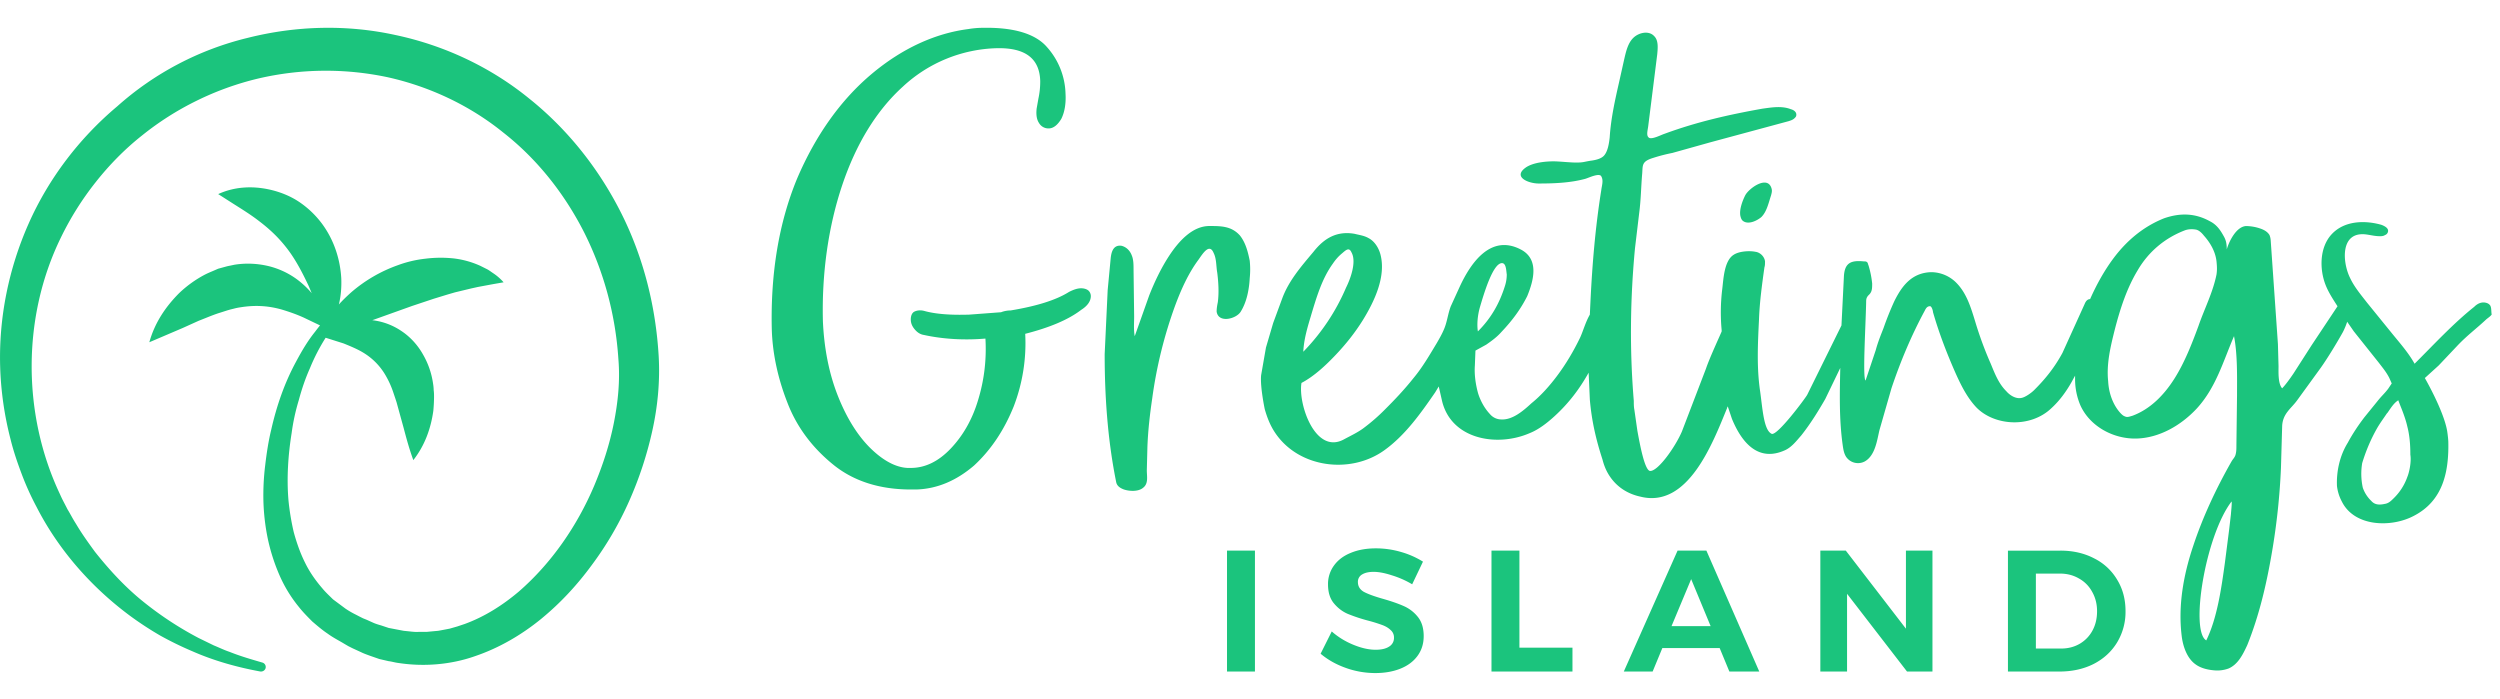 <svg fill="#1bc47d" height="40" width="143" xmlns="http://www.w3.org/2000/svg"><path d="M18.304 18.612l-.928-.444c-.449-.204-.877-.347-1.286-.47-.816-.225-1.551-.245-2.326-.122a3.21 3.21 0 0 0-.401.082l-.17.041-.176.05-.415.133c-.278.084-.556.195-.841.31h0l-.403.16-.91.411-1.906.814c.306-1.103.918-2.021 1.714-2.818a6.54 6.54 0 0 1 1.408-1.021c.167-.09.342-.164.516-.237l.301-.131.449-.123c.078-.022.161-.038.248-.055l.221-.047c.612-.102 1.265-.082 1.898.061a4.58 4.58 0 0 1 1.694.776 5.05 5.05 0 0 1 .84.788l-.188-.441c-.367-.776-.735-1.47-1.183-2.062s-.959-1.103-1.632-1.613c-.429-.336-.921-.645-1.462-.986l-.885-.566c.979-.449 2.081-.49 3.163-.204.531.143 1.061.367 1.53.694a5.36 5.36 0 0 1 1.245 1.205c.694.939 1.041 2.042 1.102 3.124.019.498-.016.997-.138 1.495.221-.245.461-.476.71-.698a8.34 8.34 0 0 1 2.673-1.552 6.58 6.58 0 0 1 1.551-.367 7.09 7.09 0 0 1 1.612-.02 5.14 5.14 0 0 1 1.551.429l.367.184c.087.043.163.097.244.154l.103.071a3.01 3.01 0 0 1 .612.531l-.598.104-.871.162-.375.083-.931.224-.408.118-.816.25-1.224.408-2.288.819a3.71 3.71 0 0 1 1.655.611c.531.347.959.837 1.245 1.348a4.59 4.59 0 0 1 .571 1.634l.007.047a2.4 2.4 0 0 1 .034.361c.02.143.02.265.02.408a9.14 9.14 0 0 1-.041.776c-.143 1.021-.49 1.981-1.143 2.818-.24-.654-.402-1.265-.554-1.838l-.242-.878-.163-.592-.061-.188-.122-.363c-.122-.367-.265-.674-.429-.96a3.64 3.64 0 0 0-1.326-1.348c-.306-.184-.694-.347-1.102-.511l-1.017-.322a11.02 11.02 0 0 0-.904 1.755c-.265.592-.469 1.205-.633 1.817a11.88 11.88 0 0 0-.408 1.879c-.204 1.266-.286 2.573-.184 3.818a14.12 14.12 0 0 0 .306 1.858c.163.592.367 1.184.633 1.715.265.551.612 1.041 1 1.491.138.169.299.326.457.48l.155.152.714.531a4.76 4.76 0 0 0 .589.341l.207.108.204.102.204.082.408.184c.143.061.286.102.428.143l.429.143.428.082.214.041.214.041.285.029c.198.023.4.046.592.032h.449l.428-.041.224-.02.224-.041.429-.082.429-.123.428-.143c1.122-.408 2.163-1.062 3.102-1.858 1.857-1.613 3.326-3.737 4.306-6.044.49-1.164.877-2.348 1.122-3.573s.367-2.45.265-3.675c-.163-2.511-.816-4.962-1.938-7.208-1.122-2.226-2.694-4.227-4.653-5.758-1.918-1.552-4.224-2.634-6.632-3.165a17.01 17.01 0 0 0-7.387.082 16.78 16.78 0 0 0-3.51 1.266 16.73 16.73 0 0 0-3.142 2.001c-.979.776-1.857 1.674-2.632 2.654a17.11 17.11 0 0 0-2 3.185c-2.204 4.512-2.224 10.066-.041 14.681.082.191.181.381.281.572l.147.286c.072.116.139.237.208.359a8.74 8.74 0 0 0 .282.478c.326.551.694 1.062 1.082 1.593.796 1.001 1.673 1.96 2.673 2.777a19.41 19.41 0 0 0 3.244 2.144l.439.214.439.214c.114.046.224.094.334.142.187.081.371.162.564.226.612.245 1.245.429 1.877.612.143.041.224.184.184.327-.041.123-.163.204-.306.184-1.326-.245-2.653-.613-3.897-1.164a19.11 19.11 0 0 1-1.836-.898 19.06 19.06 0 0 1-1.714-1.123c-2.204-1.633-4.081-3.757-5.346-6.228a15.88 15.88 0 0 1-.857-1.899c-.245-.653-.469-1.307-.633-1.981a18.81 18.81 0 0 1-.592-4.145c-.082-2.797.49-5.615 1.632-8.188s2.898-4.88 5.061-6.697a17.33 17.33 0 0 1 7.468-3.92c2.755-.694 5.652-.776 8.448-.163 2.796.592 5.448 1.838 7.652 3.635 2.224 1.776 4.02 4.063 5.285 6.595s1.959 5.329 2.122 8.147c.082 1.45-.061 2.899-.367 4.268a21.13 21.13 0 0 1-1.326 4.022c-.571 1.286-1.286 2.512-2.122 3.635-.837 1.143-1.796 2.185-2.918 3.104-1.102.898-2.387 1.654-3.775 2.124-1.387.49-2.938.613-4.387.388-.092-.01-.184-.031-.275-.051s-.184-.041-.275-.051l-.531-.123-.53-.184-.106-.039c-.134-.049-.276-.101-.404-.165l-.49-.225-.245-.123-.245-.143a13.89 13.89 0 0 0-.285-.165c-.219-.124-.441-.251-.654-.407-.306-.204-.592-.449-.878-.694-.265-.266-.53-.531-.755-.817a7.74 7.74 0 0 1-1.143-1.879 10.98 10.98 0 0 1-.653-2.062c-.143-.694-.224-1.409-.245-2.103a14.11 14.11 0 0 1 .102-2.083c.082-.694.184-1.368.347-2.042.306-1.348.755-2.654 1.408-3.859.326-.612.673-1.205 1.102-1.736a9.73 9.73 0 0 1 .278-.357zm52.594-5.17c-.482-.514-1.068-.514-1.722-.514-.999 0-1.791.925-2.307 1.713-.448.685-.826 1.473-1.136 2.261l-.826 2.329c-.069-.343-.034-.788-.034-1.13l-.034-2.672c0-.274 0-.582-.103-.822-.103-.274-.31-.479-.585-.548-.482-.069-.585.377-.62.719l-.172 1.815-.172 3.665c0 2.432.172 4.898.654 7.296.034.206.172.343.448.445.31.103.826.137 1.102-.103.31-.24.207-.651.207-.993l.034-1.336c.034-.925.138-1.85.275-2.774a25.47 25.47 0 0 1 1.309-5.309c.344-.925.758-1.85 1.343-2.637.241-.342.62-.959.861-.377.172.343.138.754.207 1.13.069.548.103 1.13.034 1.678-.034.171-.069.343-.069.548.103.685 1.136.411 1.377 0 .344-.548.482-1.267.516-1.918.034-.342.034-.651 0-.993-.103-.514-.241-1.062-.585-1.473zm28.925-2.261c-.138.274-.344.788-.275 1.164.034.137.069.24.172.308.309.206.791-.034 1.032-.24.31-.308.414-.822.551-1.233.035-.137.069-.24.035-.377-.207-.822-1.309-.034-1.515.377zm42.595 6.268c-.103-.137-.344-.171-.482-.137-.172.034-.31.137-.413.24-1.205.959-2.307 2.158-3.409 3.254-.344-.617-.827-1.165-1.274-1.713l-1.446-1.781c-.345-.445-.724-.89-.965-1.404-.447-.89-.585-2.672.896-2.5.275.034.516.103.792.103.103 0 .206 0 .31-.068.103-.034.172-.137.172-.24 0-.171-.207-.274-.379-.342-.964-.274-2.135-.24-2.858.548-.689.754-.689 1.987-.344 2.877.172.445.447.856.688 1.233l-1.48 2.226-1.033 1.61c-.207.308-.482.685-.655.856-.241-.274-.206-.925-.206-1.267l-.035-1.267-.413-5.925a.98.98 0 0 0-.069-.308c-.103-.171-.275-.274-.447-.343a2.6 2.6 0 0 0-.896-.171c-.551.034-.964.856-1.102 1.336 0-.308-.034-.514-.172-.754-.172-.308-.379-.651-.792-.856-.861-.479-1.722-.479-2.617-.171-1.205.479-2.169 1.302-2.927 2.329-.482.651-.929 1.438-1.308 2.295-.138 0-.241.103-.31.274l-1.274 2.809c-.448.822-.964 1.473-1.619 2.124-.172.171-.516.411-.723.445-.31.069-.654-.137-.861-.377-.447-.445-.654-.993-.895-1.575a20.67 20.67 0 0 1-.895-2.432c-.241-.788-.482-1.576-1.033-2.158a2.04 2.04 0 0 0-1.481-.651c-1.136.034-1.687.822-2.1 1.644a17.63 17.63 0 0 0-.62 1.541c-.104.274-.31.754-.448 1.267l-.585 1.747c-.173-.137 0-2.98.034-4.487 0-.103 0-.206.069-.308.034-.069.138-.137.172-.206.103-.137.103-.342.103-.548a5.43 5.43 0 0 0-.206-1.028c-.035-.069-.035-.171-.103-.205-.035-.034-.104-.034-.173-.034-.723-.069-1.102.069-1.136.89l-.138 2.774-1.962 3.973c-.138.24-1.722 2.363-2.032 2.226-.448-.205-.517-1.404-.654-2.398-.207-1.37-.138-2.74-.069-4.144.034-.993.172-1.987.31-2.98.034-.103.034-.205.034-.342-.034-.274-.275-.514-.551-.548-.344-.069-.93-.034-1.24.171-.551.343-.585 1.404-.654 1.952a10.95 10.95 0 0 0-.035 2.363v.069c-.034.103-.689 1.507-.895 2.124l-1.377 3.596c-.379.89-1.377 2.295-1.825 2.261-.31-.034-.585-1.541-.723-2.295l-.172-1.199c-.034-.171-.034-.343-.034-.514-.241-2.911-.207-5.823.069-8.734l.241-2.021c.103-.788.103-1.473.172-2.261.034-.48-.034-.685.654-.891a9.71 9.71 0 0 1 1.067-.274l2.204-.617 4.442-1.199c.103-.034.241-.069.344-.171.069-.069.104-.103.104-.206 0-.171-.172-.274-.31-.308-.517-.206-1.102-.103-1.619-.034-1.928.343-3.753.754-5.612 1.439-.207.068-.654.308-.861.24-.207-.103-.103-.411-.069-.685l.516-4.11c.035-.377.069-.788-.172-1.028-.31-.343-.895-.206-1.205.103s-.413.788-.517 1.233l-.275 1.233c-.241 1.062-.482 2.124-.551 3.22-.034.308-.103.822-.344 1.062-.172.171-.482.24-.758.274-.413.069-.413.103-.826.103-.344 0-.964-.069-1.274-.069-.482 0-1.171.069-1.584.343-.792.548.138.925.723.925.861 0 1.825-.034 2.686-.274.207-.068.792-.343.895-.137.138.24.034.514 0 .788-.344 2.158-.516 4.247-.62 6.405l-.034.719c-.241.411-.379.925-.551 1.302-.379.788-.826 1.541-1.343 2.226-.413.548-.895 1.096-1.446 1.541-.448.411-1.067.959-1.722.925a.85.85 0 0 1-.654-.308c-.516-.548-.689-1.233-.689-1.233-.138-.514-.207-1.062-.172-1.541l.034-.856.62-.342c.344-.24.62-.445.861-.719.62-.651 1.102-1.302 1.481-2.055.379-.925.689-2.124-.379-2.672-1.722-.89-2.858.788-3.478 2.124l-.516 1.13c-.172.445-.207.925-.413 1.37-.103.24-.241.48-.379.719-.413.685-.826 1.404-1.343 2.021-.517.651-1.068 1.233-1.653 1.815a10.68 10.68 0 0 1-1.136.993c-.344.274-.792.48-1.171.685-1.653.925-2.651-2.021-2.445-3.22.723-.377 1.412-1.027 1.963-1.61.585-.617 1.102-1.267 1.55-1.987.654-1.062 1.343-2.5.999-3.768-.103-.377-.344-.753-.689-.925-.241-.137-.517-.171-.792-.24-.999-.171-1.722.24-2.342 1.027-.689.822-1.412 1.644-1.791 2.672l-.517 1.404-.413 1.404-.275 1.575c-.069.651.207 1.952.207 1.952.138.48.31.925.585 1.336 1.343 2.021 4.304 2.398 6.233 1.027 1.205-.856 2.101-2.124 2.927-3.322l.207-.343.172.754c.482 2.261 3.133 2.74 5.027 1.918.517-.206.999-.582 1.412-.959.827-.753 1.446-1.576 1.963-2.5l.069 1.541c.103 1.199.344 2.261.723 3.425.069.274.172.548.31.788.413.719 1.067 1.165 1.859 1.336 2.72.685 4.132-3.048 4.959-5.069 0-.034.035-.069.035-.103l.241.719c.62 1.507 1.584 2.432 2.996 1.815.413-.171.689-.548.964-.856.517-.651.964-1.37 1.378-2.089l.86-1.781c-.034 1.473-.068 2.946.138 4.418.035.24.069.48.207.685a.82.82 0 0 0 1.067.24c.586-.343.689-1.199.827-1.781l.688-2.398c.517-1.541 1.137-3.014 1.894-4.419.069-.137.138-.274.31-.274.103 0 .172.274.172.342.345 1.199.792 2.363 1.309 3.528.31.685.654 1.37 1.171 1.918 1.033 1.062 3.099 1.199 4.304.034.448-.411.826-.925 1.136-1.473l.207-.377v.206c0 .514.103 1.027.31 1.507.551 1.199 1.894 1.918 3.202 1.884s2.548-.753 3.444-1.713c1.102-1.199 1.515-2.706 2.135-4.144.206 1.062.172 2.363.172 3.391l-.035 2.843c0 .171 0 .343-.034.48-.035.206-.138.274-.241.445-.861 1.507-1.653 3.185-2.204 4.864-.551 1.644-.861 3.391-.654 5.103.069.617.31 1.302.792 1.644.275.206.654.308 1.033.343a1.87 1.87 0 0 0 .861-.103c.551-.24.826-.822 1.067-1.336.689-1.713 1.102-3.494 1.412-5.309a38.24 38.24 0 0 0 .516-4.829l.069-2.398c.035-.719.517-.993.861-1.473l1.343-1.85c.413-.582.93-1.439 1.274-2.055.104-.206.172-.377.241-.582l.379.548 1.446 1.815c.207.274.414.514.586.856l.137.308-.206.308c-.207.274-.379.411-.62.719l-.723.891c-.344.445-.689.959-.964 1.473-.448.719-.655 1.61-.62 2.466a2.46 2.46 0 0 0 .275.89c.723 1.473 2.858 1.507 4.132.822 1.653-.856 1.998-2.5 1.963-4.213 0-.103-.034-.445-.069-.651-.206-1.165-1.274-3.014-1.274-3.014l.792-.719 1.068-1.13c.551-.582 1.067-.959 1.618-1.473.104-.103.241-.171.345-.308-.035-.206 0-.411-.104-.548zm-57.781.171c.241-.822.757-2.569 1.274-2.569.241 0 .241.411.276.651a2.14 2.14 0 0 1-.103.651c-.31.993-.792 1.85-1.549 2.603-.069-.445 0-.959.103-1.336zm-9.642.411c.31-1.028.62-2.089 1.24-2.946.138-.206.31-.411.517-.582.241-.206.413-.377.551-.069.31.548-.069 1.541-.31 2.021-.585 1.37-1.412 2.603-2.445 3.665.034-.719.241-1.404.448-2.089zm51.789-2.329c-.207 1.028-.689 1.952-1.033 2.946-.379 1.028-.792 2.089-1.377 3.014s-1.378 1.747-2.411 2.124c-.138.034-.275.103-.413.034-.103-.034-.172-.103-.241-.171-.448-.479-.689-1.164-.723-1.849-.104-.993.138-1.987.379-2.946.309-1.199.688-2.363 1.308-3.391.62-1.062 1.55-1.85 2.72-2.295.207-.069.414-.069.62-.034.172.034.345.206.448.342.31.343.654.856.723 1.473.034.342.034.514 0 .753zm.826 13.701l-.103.89-.241 1.884c-.207 1.507-.448 3.185-1.067 4.453-.93-.514-.069-5.96 1.446-7.946.034.069-.035.651-.035.719zm10.09-2.124a3.17 3.17 0 0 1-.792 1.233c-.138.137-.276.274-.482.308-.31.069-.586.069-.792-.171a1.89 1.89 0 0 1-.482-.754 3.71 3.71 0 0 1-.035-1.404c.207-.685.482-1.336.827-1.952.172-.308.378-.582.585-.891l.034-.034c.173-.24.345-.548.62-.719.104.308.379.89.517 1.507.172.651.172 1.37.172 1.61.069.411-.069 1.027-.172 1.267zM61.842 16.49c-.207 0-.413.068-.689.205-.758.48-1.894.822-3.34 1.062-.172 0-.379.034-.551.103l-1.825.137c-1.068.034-1.928-.034-2.548-.206-.241-.069-.448-.034-.585.034s-.207.24-.207.445.069.377.207.548.31.308.551.343c1.102.24 2.307.308 3.512.206.069 1.199-.069 2.363-.413 3.494-.344 1.165-.895 2.089-1.584 2.809s-1.446 1.096-2.273 1.096c-.723.034-1.481-.343-2.238-1.062s-1.412-1.747-1.928-3.048-.792-2.74-.861-4.281c-.069-2.74.31-5.412 1.102-7.775s1.963-4.281 3.478-5.651a8.2 8.2 0 0 1 5.372-2.192c1.618-.034 2.445.582 2.479 1.884a4.63 4.63 0 0 1-.103.993l-.103.582c-.035.343 0 .617.138.822a.62.62 0 0 0 .551.308c.275 0 .517-.206.723-.548.172-.343.276-.822.241-1.439a4.16 4.16 0 0 0-1.067-2.672c-.654-.754-1.894-1.13-3.65-1.096a4.97 4.97 0 0 0-.826.069c-1.894.24-3.788 1.096-5.544 2.569s-3.202 3.494-4.27 5.994c-1.033 2.5-1.515 5.377-1.446 8.563.034 1.404.344 2.843.895 4.247.551 1.439 1.481 2.637 2.686 3.596 1.171.925 2.651 1.37 4.373 1.37h.31c1.205-.034 2.307-.514 3.306-1.37.964-.89 1.722-2.021 2.273-3.391a10.08 10.08 0 0 0 .654-4.144c1.343-.343 2.445-.788 3.202-1.37.379-.24.551-.514.551-.788 0-.137-.069-.274-.172-.343s-.241-.103-.379-.103zm8.343 15.006h1.598v6.915h-1.598v-6.915zm10.592 1.926c-.364-.217-.752-.389-1.163-.514-.405-.132-.752-.198-1.042-.198-.276 0-.496.049-.657.148a.48.48 0 0 0-.243.435c0 .244.115.431.344.563.236.125.597.257 1.082.395s.883.277 1.194.415a2.11 2.11 0 0 1 .809.622c.223.277.334.642.334 1.097 0 .441-.121.823-.364 1.146-.236.316-.563.556-.981.721s-.893.247-1.426.247a5 5 0 0 1-1.689-.296c-.553-.197-1.032-.468-1.436-.81l.637-1.274c.357.316.769.57 1.234.761s.89.286 1.274.286c.33 0 .587-.059.769-.178a.57.57 0 0 0 .283-.514.55.55 0 0 0-.192-.435c-.121-.118-.28-.214-.475-.286a8.83 8.83 0 0 0-.789-.247 9.48 9.48 0 0 1-1.194-.395c-.303-.132-.566-.333-.789-.603s-.334-.629-.334-1.077a1.78 1.78 0 0 1 .344-1.087c.229-.316.549-.556.961-.721.411-.171.89-.257 1.436-.257a5.09 5.09 0 0 1 1.436.207 4.92 4.92 0 0 1 1.254.553l-.617 1.294zm4.536-1.926h1.598v5.552h3.034v1.363h-4.632v-6.915zm13.607 6.915l-.556-1.343h-3.277l-.556 1.343h-1.649l3.075-6.915h1.649l3.024 6.915h-1.71zm-3.307-2.598h2.235l-1.113-2.687-1.123 2.687zm13.407-4.317h1.517v6.915h-1.456l-3.429-4.446v4.446h-1.528v-6.915h1.457l3.439 4.465v-4.465zm8.838 0c.721 0 1.365.148 1.932.445a3.16 3.16 0 0 1 1.315 1.225c.317.52.475 1.116.475 1.788a3.37 3.37 0 0 1-.485 1.798c-.317.52-.762.929-1.336 1.225-.573.29-1.227.435-1.962.435h-2.943v-6.915h3.004zm.04 5.601c.391 0 .742-.089 1.052-.267a1.93 1.93 0 0 0 .739-.761c.176-.323.263-.692.263-1.106s-.095-.787-.284-1.116a1.89 1.89 0 0 0-.758-.761c-.317-.184-.678-.277-1.082-.277h-1.376v4.288h1.446z"></path></svg>